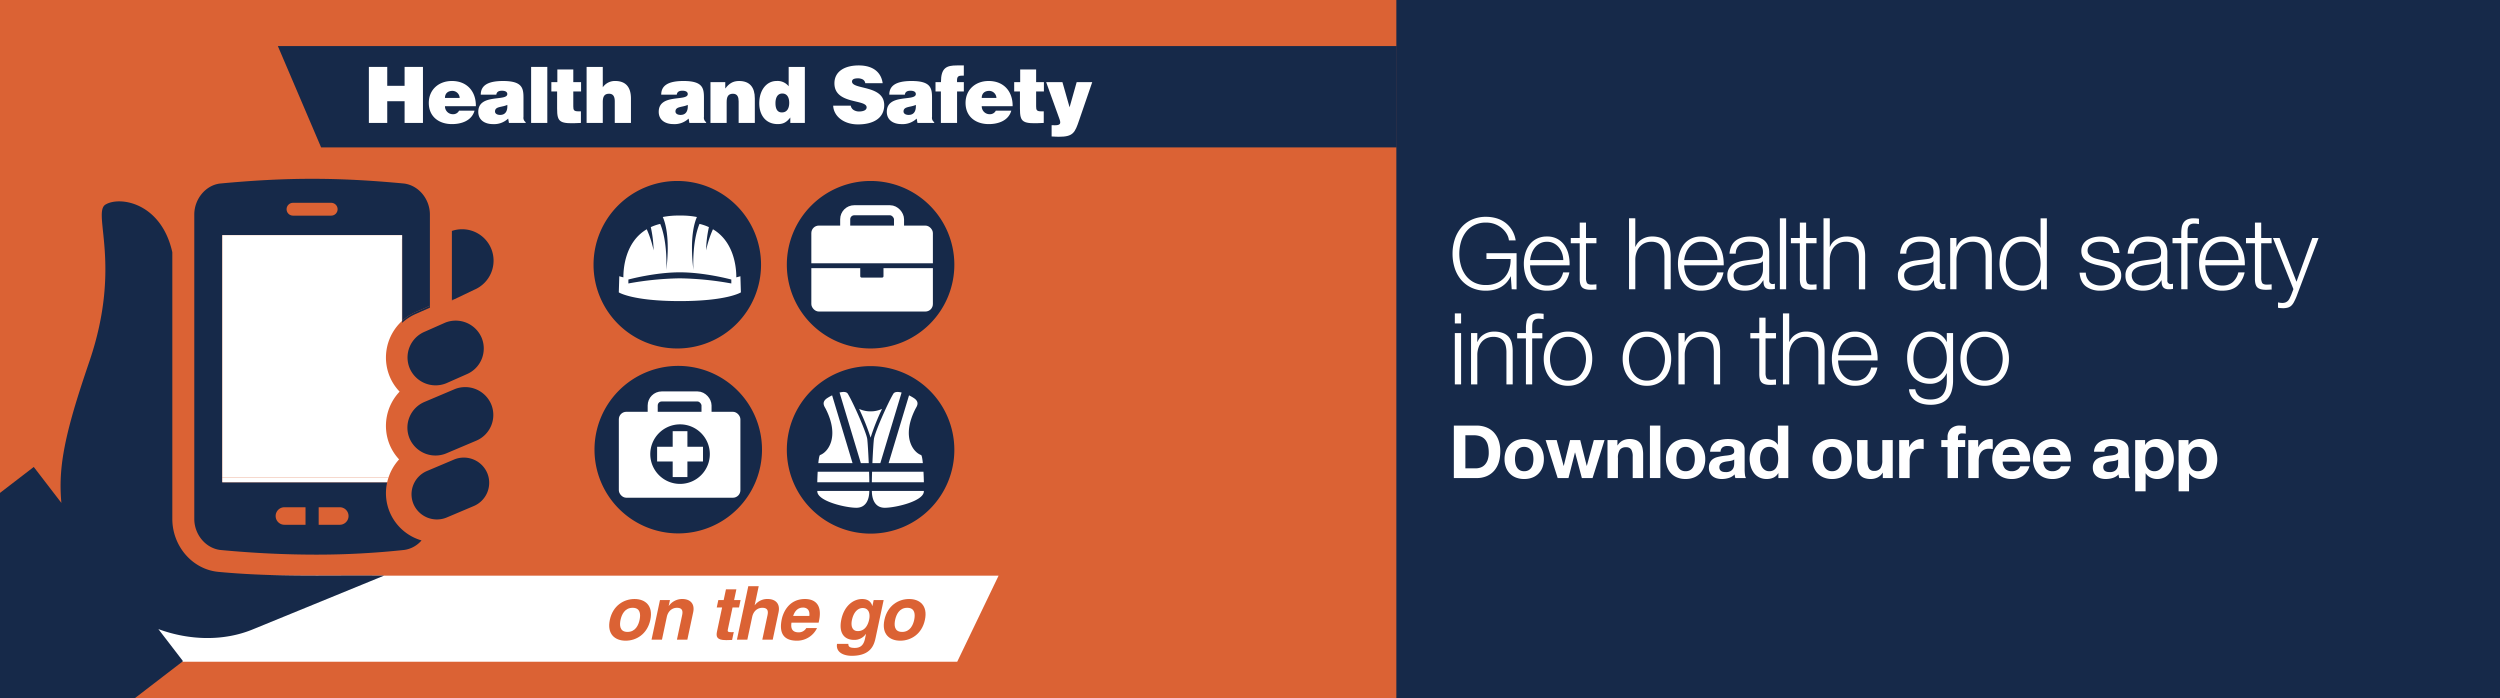 <svg xmlns="http://www.w3.org/2000/svg" width="1156.586" height="323" viewBox="0 0 1156.586 323">
  <rect x="0" y="0" width="1156.586" height="323" fill="#333333" stroke="none"/>
  <g id="Group_692" data-name="Group 692" transform="translate(-2431.581 1111.848)">
    <path id="Path_4380" data-name="Path 4380" d="M-1502.108,2407.585h514.9v-323h-514.9Z" transform="translate(4575.38 -3196.433)" fill="#162949"/>
    <path id="Path_4381" data-name="Path 4381" d="M-2092.482,2407.585H-1497.8v-323h-646V2319Z" transform="translate(4575.38 -3196.433)" fill="#db6234"/>
    <g id="Group_672" data-name="Group 672" transform="translate(4575.38 -3196.433)">
      <g id="Group_666" data-name="Group 666">
        <path id="Path_4382" data-name="Path 4382" d="M-1779.783,2207.057a38.746,38.746,0,0,0,38.747,38.745,38.746,38.746,0,0,0,38.747-38.745,38.748,38.748,0,0,0-38.747-38.749A38.748,38.748,0,0,0-1779.783,2207.057Z" fill="#162949"/>
        <g id="Group_665" data-name="Group 665">
          <rect id="Rectangle_304" data-name="Rectangle 304" width="56.236" height="39.759" rx="3.462" transform="translate(-1768.449 2188.95)" fill="#fff"/>
          <rect id="Rectangle_305" data-name="Rectangle 305" width="24.902" height="39.759" rx="4.181" transform="translate(-1752.782 2181.851)" fill="none" stroke="#fff" stroke-miterlimit="10" stroke-width="4.65"/>
          <line id="Line_22" data-name="Line 22" x2="56.669" transform="translate(-1768.779 2207.518)" fill="none" stroke="#162949" stroke-miterlimit="10" stroke-width="2.254"/>
          <rect id="Rectangle_306" data-name="Rectangle 306" width="10.754" height="6.128" rx="0.594" transform="translate(-1745.821 2206.871)" fill="#162949"/>
        </g>
      </g>
      <g id="Group_668" data-name="Group 668">
        <path id="Path_4383" data-name="Path 4383" d="M-1868.765,2292.609a38.746,38.746,0,0,0,38.747,38.746,38.746,38.746,0,0,0,38.748-38.746,38.749,38.749,0,0,0-38.748-38.749A38.748,38.748,0,0,0-1868.765,2292.609Z" fill="#162949"/>
        <rect id="Rectangle_307" data-name="Rectangle 307" width="56.236" height="39.759" rx="3.462" transform="translate(-1857.503 2275.095)" fill="#fff"/>
        <rect id="Rectangle_308" data-name="Rectangle 308" width="24.902" height="39.759" rx="4.181" transform="translate(-1841.836 2267.995)" fill="none" stroke="#fff" stroke-miterlimit="10" stroke-width="4.65"/>
        <path id="Path_4384" data-name="Path 4384" d="M-1842.958,2294.681a13.773,13.773,0,0,0,13.774,13.773,13.773,13.773,0,0,0,13.773-13.773,13.774,13.774,0,0,0-13.773-13.775A13.774,13.774,0,0,0-1842.958,2294.681Z" fill="#162949"/>
        <g id="Group_667" data-name="Group 667">
          <rect id="Rectangle_309" data-name="Rectangle 309" width="6.812" height="21.227" transform="translate(-1832.59 2284.066)" fill="#fff"/>
          <rect id="Rectangle_310" data-name="Rectangle 310" width="6.812" height="21.227" transform="translate(-1839.798 2298.086) rotate(-90)" fill="#fff"/>
        </g>
      </g>
      <g id="Group_670" data-name="Group 670">
        <path id="Path_4385" data-name="Path 4385" d="M-1779.783,2292.711a38.746,38.746,0,0,0,38.747,38.745,38.746,38.746,0,0,0,38.747-38.745,38.749,38.749,0,0,0-38.747-38.75A38.749,38.749,0,0,0-1779.783,2292.711Z" fill="#162949"/>
        <g id="Group_669" data-name="Group 669">
          <path id="Path_4386" data-name="Path 4386" d="M-1755.39,2266.183c1.739-.435,3.252-.4,3.833.587,2.754,4.654,8.628,18.02,8.982,20.968.18,1.492.475,6.091.694,11.1h-3.669Zm-10.306,41.522h24.081c-.016-1.526-.059-3.18-.115-4.869h-23.782C-1765.6,2304.489-1765.663,2306.192-1765.7,2307.705Zm0,3.993c.006.135.012.262.019.373.316,4.368,12.763,7.351,17.895,7.428s6.036-4.672,6.131-7.118c.01-.22.017-.446.022-.683Zm16.311-12.855-9.448-31.359a21.347,21.347,0,0,0-2.207,1.243c-2.994,1.956-1.281,3.96-.713,5.086,6.63,13.142.786,20.1-2.64,21.278-.338.118-.612,1.646-.823,3.752Zm16.691,0h15.832c-.213-2.106-.487-3.634-.824-3.752-3.426-1.173-9.269-8.136-2.638-21.278.567-1.126,2.278-3.13-.717-5.086a21.026,21.026,0,0,0-2.206-1.243Zm-7.767,8.862h24.082c-.031-1.513-.093-3.216-.186-4.869h-23.781C-1740.4,2304.525-1740.439,2306.179-1740.458,2307.705Zm3.935-8.862,9.841-32.66c-1.741-.435-3.254-.4-3.837.587-2.751,4.654-8.624,18.02-8.977,20.968-.182,1.492-.477,6.091-.7,11.1Zm-3.924,12.855c.005.237.012.463.022.683.1,2.446,1,7.2,6.13,7.118s17.579-3.06,17.9-7.428c.005-.111.011-.238.017-.373Zm-.585-24.648a100.518,100.518,0,0,1,5.31-13.3,12.514,12.514,0,0,1-5.313,1.148,12.528,12.528,0,0,1-5.316-1.148A101.719,101.719,0,0,1-1741.032,2287.05Z" fill="#fff"/>
        </g>
      </g>
      <g id="Group_671" data-name="Group 671">
        <path id="Path_4387" data-name="Path 4387" d="M-1869.209,2207.057a38.746,38.746,0,0,0,38.748,38.745,38.746,38.746,0,0,0,38.747-38.745,38.748,38.748,0,0,0-38.747-38.749A38.749,38.749,0,0,0-1869.209,2207.057Z" fill="#162949"/>
        <path id="Path_4388" data-name="Path 4388" d="M-1829.281,2223.88c-22.024,0-28.239-4.03-28.239-4.03l.23-7.472s.659.224,1.891.518c-.024-3.87.735-16.29,10.808-22.248a48.675,48.675,0,0,1,3.168,9.766,54.258,54.258,0,0,0-1.294-10.75,22.662,22.662,0,0,1,4.352-1.5c3.6,8.642,2.81,21.336,2.81,21.336,1.86-15.065-.595-22.3-1.621-24.516a36.833,36.833,0,0,1,7.9-.671,36.858,36.858,0,0,1,7.9.671c-1.027,2.215-3.481,9.451-1.621,24.516,0,0-.788-12.694,2.812-21.336a22.62,22.62,0,0,1,4.35,1.5,54.093,54.093,0,0,0-1.3,10.75,48.732,48.732,0,0,1,3.17-9.766c10.073,5.958,10.837,18.378,10.81,22.248,1.227-.294,1.889-.518,1.889-.518l.231,7.472S-1807.3,2223.88-1829.281,2223.88Zm-23.81-8.155a144.272,144.272,0,0,1,23.81-2.38,144.269,144.269,0,0,1,23.814,2.38v-1.815s-12.223-3.34-23.814-3.34-23.81,3.34-23.81,3.34Z" fill="#fff"/>
      </g>
    </g>
    <path id="Path_4389" data-name="Path 4389" d="M-2138.693,2390.729h437.732l19.147-39.835h-456.879Z" transform="translate(4575.38 -3196.433)" fill="#fff"/>
    <g id="Group_673" data-name="Group 673" transform="translate(4575.38 -3196.433)">
      <path id="Path_4390" data-name="Path 4390" d="M-1854.354,2380.992c-4.924,0-8.722-3.031-7.316-9.642s6.493-9.644,11.418-9.644,8.724,3.03,7.317,9.644S-1849.429,2380.992-1854.354,2380.992Zm3.238-15.222c-3.719,0-5.1,3.238-5.6,5.58s-.5,5.578,3.222,5.578,5.1-3.237,5.594-5.578S-1847.4,2365.77-1851.116,2365.77Z" fill="#db6234"/>
      <path id="Path_4391" data-name="Path 4391" d="M-1825.806,2380.51h-4.821l2.365-11.123c.286-1.344.7-3.617-2.364-3.617-2.136,0-4.1,1.447-4.69,4.236l-2.234,10.5h-4.821l3.9-18.321h4.615l-.571,2.686h.069a7.6,7.6,0,0,1,6.184-3.169c3.582,0,5.925,2.1,5.067,6.13Z" fill="#db6234"/>
      <path id="Path_4392" data-name="Path 4392" d="M-1804.176,2362.189h3l-.732,3.444h-3l-2.118,9.952c-.226,1.067-.28,1.481,1.683,1.481.311,0,.662-.035,1.014-.069l-.777,3.651c-.764.034-1.53.069-2.287.069h-.62c-4.167,0-4.588-1.584-4.083-3.961l2.366-11.123h-2.479l.732-3.444h2.48l1.054-4.959h4.822Z" fill="#db6234"/>
      <path id="Path_4393" data-name="Path 4393" d="M-1786.308,2380.51h-4.821l2.365-11.123c.286-1.344.7-3.617-2.364-3.617-2.136,0-4.1,1.447-4.69,4.236l-2.234,10.5h-4.821l5.259-24.727h4.821l-1.867,8.781h.068a7.2,7.2,0,0,1,5.912-2.858c3.582,0,5.925,2.1,5.068,6.13Z" fill="#db6234"/>
      <path id="Path_4394" data-name="Path 4394" d="M-1765.812,2375.138a10.239,10.239,0,0,1-9.3,5.854c-5.166,0-8.6-2.479-7-10.021.469-2.2,2.728-9.265,10.752-9.265,3.617,0,8.244,1.722,6.464,10.091l-.183.861h-12.571c-.155,1.377-.539,4.477,3.354,4.477a3.98,3.98,0,0,0,3.523-2Zm-3.559-5.615c.354-2.96-1.349-3.856-2.9-3.856-2.273,0-3.786,1.446-4.574,3.856Z" fill="#db6234"/>
      <path id="Path_4395" data-name="Path 4395" d="M-1734.992,2362.189l-3.692,17.357c-.674,3.168-2.035,8.437-11.058,8.437-3.788,0-7.44-1.618-6.819-5.51h5.236c.008.929.189,1.86,2.979,1.86,2.583,0,4.086-1.24,4.716-4.2l.469-2.2-.054-.069a6.362,6.362,0,0,1-5.477,2.755c-4.408,0-7.234-3.064-5.872-9.47,1.348-6.337,5.588-9.437,9.618-9.437,3.41,0,4.362,2,4.691,3.2h.069l.578-2.72Zm-11.94,14.361c3.272,0,4.692-2.79,5.226-5.3.63-2.962-.3-5.373-2.989-5.373-1.791,0-4.068,1.309-4.976,5.58C-1750.169,2373.795-1749.79,2376.55-1746.932,2376.55Z" fill="#db6234"/>
      <path id="Path_4396" data-name="Path 4396" d="M-1727.319,2380.992c-4.924,0-8.722-3.031-7.316-9.642s6.493-9.644,11.418-9.644,8.724,3.03,7.317,9.644S-1722.394,2380.992-1727.319,2380.992Zm3.238-15.222c-3.719,0-5.1,3.238-5.595,5.58s-.5,5.578,3.222,5.578,5.1-3.237,5.594-5.578S-1720.361,2365.77-1724.081,2365.77Z" fill="#db6234"/>
    </g>
    <path id="Path_4397" data-name="Path 4397" d="M-1497.607,2152.766h-497.637l-20.016-46.875h517.653Z" transform="translate(4575.38 -3196.433)" fill="#162949"/>
    <g id="Group_674" data-name="Group 674" transform="translate(4575.38 -3196.433)">
      <path id="Path_4398" data-name="Path 4398" d="M-1973.145,2141.456v-25.917h8.495v8.747h8.028v-8.747h8.495v25.917h-8.495v-10.043h-8.028v10.043Z" fill="#fff"/>
      <path id="Path_4399" data-name="Path 4399" d="M-1937.938,2133.717a3.635,3.635,0,0,0,3.708,3.707,2.988,2.988,0,0,0,2.808-1.655h7.163c-1.3,4.679-6.047,6.227-10.438,6.227-6.048,0-10.727-3.456-10.727-9.791,0-6.191,4.644-10.151,10.69-10.151,6.984,0,11.2,4.823,11.087,11.663Zm6.8-3.816a3.392,3.392,0,0,0-3.311-3.275c-2.233,0-3.493,1.259-3.493,3.275Z" fill="#fff"/>
      <path id="Path_4400" data-name="Path 4400" d="M-1908.347,2141.456l-.36-2.016A9.433,9.433,0,0,1-1915.8,2142c-3.563,0-6.731-1.765-6.731-5.688,0-8.567,13.426-4.679,13.426-8.206,0-1.369-1.656-1.548-2.447-1.548-1.044,0-2.448.216-2.628,1.835h-7.2c0-3.995,2.844-6.335,10.295-6.335,8.927,0,9.467,3.311,9.467,7.811v8.819a2.448,2.448,0,0,0,1.007,2.412v.36Zm-.756-8.351c-2.447,1.188-5.687.612-5.687,3.059,0,.936.9,1.584,2.376,1.584C-1909.786,2137.748-1908.923,2135.7-1909.1,2133.1Z" fill="#fff"/>
      <path id="Path_4401" data-name="Path 4401" d="M-1898.085,2141.456v-25.917h7.487v25.917Z" fill="#fff"/>
      <path id="Path_4402" data-name="Path 4402" d="M-1875.047,2141.456c-9.827.54-11.015-.144-11.015-6.66v-7.883h-2.664v-4.319h2.772v-5.867h7.379v5.867h3.6v4.319h-3.6v6.839c0,1.729.252,2.34,2.339,2.34h1.189Z" fill="#fff"/>
      <path id="Path_4403" data-name="Path 4403" d="M-1872.418,2115.539h7.487v9.431a6.779,6.779,0,0,1,5.724-2.916c4.967,0,7.306,2.916,7.306,8.1v11.3h-7.487v-9.971c0-1.872-.5-3.528-2.627-3.528-2.3,0-2.916,1.476-2.916,3.888v9.611h-7.487Z" fill="#fff"/>
      <path id="Path_4404" data-name="Path 4404" d="M-1824.864,2141.456l-.361-2.016a9.433,9.433,0,0,1-7.091,2.556c-3.563,0-6.731-1.765-6.731-5.688,0-8.567,13.427-4.679,13.427-8.206,0-1.369-1.657-1.548-2.448-1.548-1.043,0-2.448.216-2.627,1.835h-7.2c0-3.995,2.844-6.335,10.3-6.335,8.927,0,9.467,3.311,9.467,7.811v8.819a2.447,2.447,0,0,0,1.008,2.412v.36Zm-.756-8.351c-2.448,1.188-5.688.612-5.688,3.059,0,.936.9,1.584,2.376,1.584C-1826.3,2137.748-1825.441,2135.7-1825.62,2133.1Z" fill="#fff"/>
      <path id="Path_4405" data-name="Path 4405" d="M-1815.107,2122.594h6.84v2.952c1.692-2.268,3.528-3.492,6.371-3.492,4.967,0,7.307,2.916,7.307,8.1v11.3h-7.487v-9.971c0-1.872-.5-3.528-2.627-3.528-2.3,0-2.916,1.476-2.916,3.888v9.611h-7.488Z" fill="#fff"/>
      <path id="Path_4406" data-name="Path 4406" d="M-1778.173,2141.456v-2.52c-1.764,2.3-3.384,3.06-5.8,3.06-5.687,0-8.567-4.284-8.567-9.611,0-6.263,3.492-10.331,7.991-10.331a6.534,6.534,0,0,1,5.615,2.448v-8.963h7.487v25.917Zm-.5-9.251c0-2.088-.72-4.355-3.2-4.355s-3.168,2.375-3.168,4.463c0,1.98.5,4.283,2.952,4.283C-1779.505,2136.6-1778.677,2134.4-1778.677,2132.205Z" fill="#fff"/>
      <path id="Path_4407" data-name="Path 4407" d="M-1743.506,2123.062a2.277,2.277,0,0,0-1.224-1.764,4.694,4.694,0,0,0-2.2-.468c-1.872,0-2.7.54-2.7,1.476,0,3.887,14.9,1.476,14.9,10.907,0,6.011-5,8.927-12.13,8.927-6.84,0-11.3-4-11.483-8.675h8.136a2.954,2.954,0,0,0,1.4,2.052,4.668,4.668,0,0,0,2.412.647c2.123,0,3.527-.683,3.527-1.908,0-3.923-14.9-1.223-14.9-11.122,0-5.507,4.752-8.279,11.231-8.279,7.2,0,10.474,3.671,11.086,8.207Z" fill="#fff"/>
      <path id="Path_4408" data-name="Path 4408" d="M-1719.35,2141.456l-.36-2.016A9.433,9.433,0,0,1-1726.8,2142c-3.563,0-6.731-1.765-6.731-5.688,0-8.567,13.426-4.679,13.426-8.206,0-1.369-1.655-1.548-2.447-1.548-1.044,0-2.448.216-2.628,1.835h-7.2c0-3.995,2.844-6.335,10.3-6.335,8.927,0,9.467,3.311,9.467,7.811v8.819a2.448,2.448,0,0,0,1.007,2.412v.36Zm-.756-8.351c-2.447,1.188-5.687.612-5.687,3.059,0,.936.9,1.584,2.376,1.584C-1720.789,2137.748-1719.926,2135.7-1720.106,2133.1Z" fill="#fff"/>
      <path id="Path_4409" data-name="Path 4409" d="M-1697.894,2122.594v4.319h-3.132v14.543h-7.487v-14.543H-1711v-4.319h2.519c0-6.659,2.592-7.739,7.379-7.739h3.2v4.715c-2.448,0-3.312,0-3.132,3.024Z" fill="#fff"/>
      <path id="Path_4410" data-name="Path 4410" d="M-1689.614,2133.717a3.635,3.635,0,0,0,3.708,3.707,2.987,2.987,0,0,0,2.807-1.655h7.163c-1.3,4.679-6.047,6.227-10.438,6.227-6.048,0-10.727-3.456-10.727-9.791,0-6.191,4.643-10.151,10.691-10.151,6.983,0,11.194,4.823,11.087,11.663Zm6.8-3.816a3.392,3.392,0,0,0-3.311-3.275c-2.233,0-3.492,1.259-3.492,3.275Z" fill="#fff"/>
      <path id="Path_4411" data-name="Path 4411" d="M-1660.922,2141.456c-9.827.54-11.015-.144-11.015-6.66v-7.883h-2.664v-4.319h2.772v-5.867h7.379v5.867h3.6v4.319h-3.6v6.839c0,1.729.252,2.34,2.339,2.34h1.189Z" fill="#fff"/>
      <path id="Path_4412" data-name="Path 4412" d="M-1648.971,2134.221l3.276-11.627h7.2l-6.047,17.6c-1.981,5.831-2.773,7.667-9.432,7.667-1.367,0-2.735-.144-3.311-.144V2142.5c.54,0,1.044.035,1.548.035,2.339,0,2.879-.683,2.124-2.771l-6.192-17.17h7.524Z" fill="#fff"/>
    </g>
    <path id="Path_4413" data-name="Path 4413" d="M-1986.607,2319.255h-9.764v8.106h9.764a4.053,4.053,0,0,0,4.054-4.048A4.054,4.054,0,0,0-1986.607,2319.255Z" transform="translate(4575.38 -3196.433)" fill="none"/>
    <path id="Path_4414" data-name="Path 4414" d="M-2016.273,2323.313a4.051,4.051,0,0,0,4.057,4.048h9.76v-8.106h-9.76A4.052,4.052,0,0,0-2016.273,2323.313Z" transform="translate(4575.38 -3196.433)" fill="none"/>
    <path id="Path_4415" data-name="Path 4415" d="M-2008.246,2184.346h17.669a2.963,2.963,0,0,0,2.963-2.965,2.961,2.961,0,0,0-2.963-2.965h-17.669a2.962,2.962,0,0,0-2.964,2.965A2.963,2.963,0,0,0-2008.246,2184.346Z" transform="translate(4575.38 -3196.433)" fill="none"/>
    <rect id="Rectangle_311" data-name="Rectangle 311" height="110.306" transform="translate(2534.413 -1001.283)" fill="none"/>
    <path id="Path_4416" data-name="Path 4416" d="M-1924.432,2218.653a14.606,14.606,0,0,0,7.848-19.1,14.534,14.534,0,0,0-13.611-8.911,14.418,14.418,0,0,0-4.547.783v31.591c.436-.032.874-.056,1.316-.063Z" transform="translate(4575.38 -3196.433)" fill="#162949"/>
    <path id="Path_4417" data-name="Path 4417" d="M-1963.489,2321.524a22.826,22.826,0,0,1-1.194-13.819h-76.284v-2.249h0V2195.15h0v-1.789h83.2v39.66a22.792,22.792,0,0,1,6.485-4.157l6.371-2.818v-42.165c0-7.2-5.19-13.51-11.953-14.388-15.35-1.453-28.913-2.186-42.511-2.186s-27.226.733-42.729,2.2c-6.623.86-11.811,7.173-11.811,14.37v140.747c0,7.2,5.185,13.515,11.953,14.388,15.357,1.464,30.014,2.168,44.82,2.168a379.588,379.588,0,0,0,40.422-2.183,12.891,12.891,0,0,0,7.939-4.392A22.817,22.817,0,0,1-1963.489,2321.524Zm-44.757-143.108h17.669a2.961,2.961,0,0,1,2.963,2.965,2.963,2.963,0,0,1-2.963,2.965h-17.669a2.963,2.963,0,0,1-2.964-2.965A2.962,2.962,0,0,1-2008.246,2178.416Zm5.79,148.945h-9.76a4.051,4.051,0,0,1-4.057-4.048,4.052,4.052,0,0,1,4.057-4.058h9.76Zm15.849,0h-9.764v-8.106h9.764a4.054,4.054,0,0,1,4.054,4.058A4.053,4.053,0,0,1-1986.607,2327.361Z" transform="translate(4575.38 -3196.433)" fill="#162949"/>
    <path id="Path_4418" data-name="Path 4418" d="M-1959.161,2297.12a22.706,22.706,0,0,1-4.328-6.69,22.988,22.988,0,0,1,4.565-24.66,22.675,22.675,0,0,1-4.565-6.954,22.987,22.987,0,0,1,5.632-25.7V2195.15h-83.11v110.306h76.92A22.989,22.989,0,0,1-1959.161,2297.12Z" transform="translate(4575.38 -3196.433)" fill="#fff"/>
    <path id="Path_4419" data-name="Path 4419" d="M-1957.857,2233.112c.031-.029.06-.062.092-.091v-39.66h-83.2v1.789h83.11Z" transform="translate(4575.38 -3196.433)" fill="#fff"/>
    <path id="Path_4420" data-name="Path 4420" d="M-2040.967,2305.456v2.249h76.284a23.25,23.25,0,0,1,.636-2.249Z" transform="translate(4575.38 -3196.433)" fill="#fff"/>
    <path id="Path_4421" data-name="Path 4421" d="M-1933.426,2222.948c-.442.007-.88.031-1.316.063v.566Z" transform="translate(4575.38 -3196.433)" fill="#162949"/>
    <path id="Path_4422" data-name="Path 4422" d="M-1957.765,2233.021v.936a22.683,22.683,0,0,1,6.611-4.26l6.245-2.765v-.886l-6.371,2.818A22.792,22.792,0,0,0-1957.765,2233.021Z" transform="translate(4575.38 -3196.433)" fill="#162949"/>
    <path id="Path_4423" data-name="Path 4423" d="M-1933.665,2297.153l-12.572,5.317a11.683,11.683,0,0,0-6.271,15.287,11.792,11.792,0,0,0,15.28,6.278l12.567-5.316a11.686,11.686,0,0,0,6.278-15.287A11.788,11.788,0,0,0-1933.665,2297.153Z" transform="translate(4575.38 -3196.433)" fill="#162949"/>
    <path id="Path_4424" data-name="Path 4424" d="M-1937.358,2261.9l9.423-4.166a12.936,12.936,0,0,0,6.948-16.912,13.046,13.046,0,0,0-16.907-6.942l-9.423,4.17a12.922,12.922,0,0,0-6.949,16.9A13.051,13.051,0,0,0-1937.358,2261.9Z" transform="translate(4575.38 -3196.433)" fill="#162949"/>
    <path id="Path_4425" data-name="Path 4425" d="M-1916.573,2271.579a13.05,13.05,0,0,0-16.9-6.949l-13.9,5.884a12.92,12.92,0,0,0-6.945,16.909,13.043,13.043,0,0,0,16.9,6.941l13.9-5.883A12.915,12.915,0,0,0-1916.573,2271.579Z" transform="translate(4575.38 -3196.433)" fill="#162949"/>
    <path id="Path_4426" data-name="Path 4426" d="M-1996.963,2350.894c-15.15,0-30.3-.266-45.961-1.758-12.106-1.234-21.155-12.09-21.155-24.508V2201.286c-5.066-22.8-24.121-26.1-30.881-22.081-6.335,3.769,7.687,27.771-7.376,72.27-6.228,18.343-12.015,36.249-13.186,51.462a82.124,82.124,0,0,0,.127,14.314l-12.782-16.635-15.622,12.005v94.964h62.379l22.282-17.122-11.4-14.839c14.7,5.408,30.676,5.65,44.16-.06l60.247-24.67C-1977.253,2350.815-1984.339,2350.863-1996.963,2350.894Z" transform="translate(4575.38 -3196.433)" fill="#162949"/>
    <g id="Group_677" data-name="Group 677" transform="translate(4575.38 -3196.433)">
      <g id="Group_675" data-name="Group 675">
        <path id="Path_4427" data-name="Path 4427" d="M-1444.431,2218.423l-.414-5.981h-.092a11.242,11.242,0,0,1-2.047,3.014,11.141,11.141,0,0,1-2.691,2.069,11.749,11.749,0,0,1-3.151,1.173,16.194,16.194,0,0,1-3.473.368,15.5,15.5,0,0,1-6.785-1.4,14.075,14.075,0,0,1-4.853-3.749,15.929,15.929,0,0,1-2.9-5.429,21.542,21.542,0,0,1-.966-6.485,21.554,21.554,0,0,1,.966-6.486,16.194,16.194,0,0,1,2.9-5.451,13.953,13.953,0,0,1,4.853-3.772,15.491,15.491,0,0,1,6.785-1.4,16.889,16.889,0,0,1,4.876.689,12.618,12.618,0,0,1,4.094,2.07,12.475,12.475,0,0,1,3.036,3.405,13.178,13.178,0,0,1,1.7,4.738h-3.128a7.389,7.389,0,0,0-.943-2.875,10,10,0,0,0-2.162-2.645,11.171,11.171,0,0,0-3.243-1.956,11.272,11.272,0,0,0-4.232-.758,11.842,11.842,0,0,0-5.612,1.242,11.121,11.121,0,0,0-3.841,3.289,14.143,14.143,0,0,0-2.208,4.623,19.71,19.71,0,0,0-.713,5.29,19.8,19.8,0,0,0,.713,5.267,14.117,14.117,0,0,0,2.208,4.646,11.105,11.105,0,0,0,3.841,3.288,11.842,11.842,0,0,0,5.612,1.242,12.449,12.449,0,0,0,4.853-.9,10.145,10.145,0,0,0,3.611-2.507,10.516,10.516,0,0,0,2.208-3.818,14.417,14.417,0,0,0,.69-4.83h-11.178v-2.668h13.938v16.7Z" fill="#fff"/>
        <path id="Path_4428" data-name="Path 4428" d="M-1435.484,2210.58a8.917,8.917,0,0,0,1.4,3.013,8.022,8.022,0,0,0,2.438,2.208,6.813,6.813,0,0,0,3.542.874,7.045,7.045,0,0,0,4.968-1.656,8.715,8.715,0,0,0,2.484-4.416h2.9a11.573,11.573,0,0,1-3.381,6.255q-2.461,2.21-6.969,2.208a11.051,11.051,0,0,1-4.853-.989,8.9,8.9,0,0,1-3.335-2.714,11.781,11.781,0,0,1-1.909-4,18.184,18.184,0,0,1-.621-4.806,17.227,17.227,0,0,1,.621-4.6,12.336,12.336,0,0,1,1.909-4.025,9.592,9.592,0,0,1,3.335-2.853,10.262,10.262,0,0,1,4.853-1.08,9.731,9.731,0,0,1,4.876,1.15,9.72,9.72,0,0,1,3.289,3.012,12.491,12.491,0,0,1,1.817,4.279,18.784,18.784,0,0,1,.46,4.9h-18.262A12.829,12.829,0,0,0-1435.484,2210.58Zm14.352-8.855a8.7,8.7,0,0,0-1.495-2.692,7.417,7.417,0,0,0-2.346-1.885,6.721,6.721,0,0,0-3.128-.713,6.824,6.824,0,0,0-3.174.713,7.416,7.416,0,0,0-2.346,1.885,9.4,9.4,0,0,0-1.541,2.715,13.231,13.231,0,0,0-.759,3.15h15.364A10.5,10.5,0,0,0-1421.132,2201.725Z" fill="#fff"/>
        <path id="Path_4429" data-name="Path 4429" d="M-1405.239,2194.687v2.438h-4.83v16.008a5.186,5.186,0,0,0,.391,2.23q.39.805,1.955.9a22.48,22.48,0,0,0,2.484-.138v2.438q-.645,0-1.289.045t-1.288.046q-2.9,0-4.047-1.127t-1.1-4.163v-16.237h-4.141v-2.438h4.141v-7.13h2.9v7.13Z" fill="#fff"/>
        <path id="Path_4430" data-name="Path 4430" d="M-1387.254,2185.578v13.2h.092a6.952,6.952,0,0,1,2.944-3.472,8.648,8.648,0,0,1,4.646-1.311,11.7,11.7,0,0,1,4.163.644,6.587,6.587,0,0,1,2.691,1.817,6.77,6.77,0,0,1,1.426,2.875,16.181,16.181,0,0,1,.414,3.817v15.273h-2.9V2203.61a13.738,13.738,0,0,0-.276-2.829,5.978,5.978,0,0,0-.966-2.276,4.692,4.692,0,0,0-1.863-1.519,6.846,6.846,0,0,0-2.921-.551,7.384,7.384,0,0,0-3.1.621,6.71,6.71,0,0,0-2.3,1.7,7.846,7.846,0,0,0-1.472,2.576,10.456,10.456,0,0,0-.575,3.242v13.847h-2.9v-32.845Z" fill="#fff"/>
        <path id="Path_4431" data-name="Path 4431" d="M-1364.185,2210.58a8.915,8.915,0,0,0,1.4,3.013,8.022,8.022,0,0,0,2.438,2.208,6.813,6.813,0,0,0,3.542.874,7.046,7.046,0,0,0,4.968-1.656,8.716,8.716,0,0,0,2.484-4.416h2.9a11.573,11.573,0,0,1-3.381,6.255q-2.461,2.21-6.969,2.208a11.051,11.051,0,0,1-4.853-.989,8.9,8.9,0,0,1-3.335-2.714,11.783,11.783,0,0,1-1.909-4,18.189,18.189,0,0,1-.621-4.806,17.232,17.232,0,0,1,.621-4.6,12.339,12.339,0,0,1,1.909-4.025,9.593,9.593,0,0,1,3.335-2.853,10.263,10.263,0,0,1,4.853-1.08,9.731,9.731,0,0,1,4.876,1.15,9.72,9.72,0,0,1,3.289,3.012,12.491,12.491,0,0,1,1.817,4.279,18.79,18.79,0,0,1,.46,4.9h-18.262A12.829,12.829,0,0,0-1364.185,2210.58Zm14.352-8.855a8.7,8.7,0,0,0-1.495-2.692,7.417,7.417,0,0,0-2.346-1.885,6.722,6.722,0,0,0-3.128-.713,6.823,6.823,0,0,0-3.174.713,7.417,7.417,0,0,0-2.346,1.885,9.4,9.4,0,0,0-1.541,2.715,13.23,13.23,0,0,0-.759,3.15h15.364A10.487,10.487,0,0,0-1349.833,2201.725Z" fill="#fff"/>
        <path id="Path_4432" data-name="Path 4432" d="M-1342.773,2198.366a6.8,6.8,0,0,1,2-2.483,8.456,8.456,0,0,1,2.968-1.426,14.411,14.411,0,0,1,3.772-.46,16.66,16.66,0,0,1,3.128.3,7.561,7.561,0,0,1,2.806,1.127,6.149,6.149,0,0,1,2.024,2.323,8.382,8.382,0,0,1,.781,3.887v12.6a1.525,1.525,0,0,0,1.7,1.748,2.23,2.23,0,0,0,.919-.183v2.437q-.506.094-.9.139a8.861,8.861,0,0,1-.988.046,4.386,4.386,0,0,1-1.771-.3,2.365,2.365,0,0,1-1.035-.851,3.164,3.164,0,0,1-.483-1.311,11.068,11.068,0,0,1-.116-1.68h-.091a19.527,19.527,0,0,1-1.587,2.048,7.863,7.863,0,0,1-1.795,1.494,8.22,8.22,0,0,1-2.254.92,12.309,12.309,0,0,1-3.012.322,11.9,11.9,0,0,1-3.105-.39,6.987,6.987,0,0,1-2.531-1.242,5.953,5.953,0,0,1-1.7-2.162,7.208,7.208,0,0,1-.62-3.1,6.136,6.136,0,0,1,1.1-3.888,6.948,6.948,0,0,1,2.921-2.138,16.655,16.655,0,0,1,4.093-1.035q2.277-.3,4.623-.576.921-.09,1.611-.229a2.8,2.8,0,0,0,1.15-.484,2.23,2.23,0,0,0,.712-.942,4.076,4.076,0,0,0,.253-1.564,5.3,5.3,0,0,0-.482-2.415,3.854,3.854,0,0,0-1.334-1.5,5.372,5.372,0,0,0-1.979-.758,13.348,13.348,0,0,0-2.415-.207,7.312,7.312,0,0,0-4.507,1.311,5.133,5.133,0,0,0-1.841,4.209h-2.9A9.682,9.682,0,0,1-1342.773,2198.366Zm14.491,7.084a1.662,1.662,0,0,1-1.058.737,10.848,10.848,0,0,1-1.38.322q-1.841.323-3.8.575a20.9,20.9,0,0,0-3.566.759,6.975,6.975,0,0,0-2.645,1.449,3.453,3.453,0,0,0-1.034,2.69,4.215,4.215,0,0,0,.437,1.956,4.719,4.719,0,0,0,1.172,1.471,5.119,5.119,0,0,0,1.7.944,6.232,6.232,0,0,0,1.978.322,9.942,9.942,0,0,0,3.173-.506,7.791,7.791,0,0,0,2.645-1.473,7.129,7.129,0,0,0,1.794-2.345,7.092,7.092,0,0,0,.667-3.128v-3.773Z" fill="#fff"/>
        <path id="Path_4433" data-name="Path 4433" d="M-1317.472,2185.578v32.845h-2.9v-32.845Z" fill="#fff"/>
        <path id="Path_4434" data-name="Path 4434" d="M-1303.4,2194.687v2.438h-4.83v16.008a5.2,5.2,0,0,0,.391,2.23q.392.805,1.955.9a22.454,22.454,0,0,0,2.484-.138v2.438q-.644,0-1.288.045t-1.288.046q-2.9,0-4.048-1.127t-1.1-4.163v-16.237h-4.14v-2.438h4.14v-7.13h2.9v7.13Z" fill="#fff"/>
        <path id="Path_4435" data-name="Path 4435" d="M-1297.279,2185.578v13.2h.092a6.952,6.952,0,0,1,2.944-3.472A8.648,8.648,0,0,1-1289.6,2194a11.7,11.7,0,0,1,4.163.644,6.586,6.586,0,0,1,2.691,1.817,6.77,6.77,0,0,1,1.426,2.875,16.181,16.181,0,0,1,.414,3.817v15.273h-2.9V2203.61a13.729,13.729,0,0,0-.276-2.829,5.978,5.978,0,0,0-.966-2.276,4.692,4.692,0,0,0-1.863-1.519,6.846,6.846,0,0,0-2.921-.551,7.384,7.384,0,0,0-3.1.621,6.71,6.71,0,0,0-2.3,1.7,7.848,7.848,0,0,0-1.472,2.576,10.456,10.456,0,0,0-.575,3.242v13.847h-2.9v-32.845Z" fill="#fff"/>
        <path id="Path_4436" data-name="Path 4436" d="M-1263.884,2198.366a6.784,6.784,0,0,1,2-2.483,8.451,8.451,0,0,1,2.967-1.426,14.422,14.422,0,0,1,3.772-.46,16.661,16.661,0,0,1,3.128.3,7.561,7.561,0,0,1,2.806,1.127,6.141,6.141,0,0,1,2.024,2.323,8.382,8.382,0,0,1,.782,3.887v12.6a1.524,1.524,0,0,0,1.7,1.748,2.235,2.235,0,0,0,.92-.183v2.437q-.507.094-.9.139a8.894,8.894,0,0,1-.989.046,4.389,4.389,0,0,1-1.771-.3,2.369,2.369,0,0,1-1.035-.851,3.18,3.18,0,0,1-.483-1.311,11.2,11.2,0,0,1-.115-1.68h-.092a19.543,19.543,0,0,1-1.587,2.048,7.856,7.856,0,0,1-1.794,1.494,8.244,8.244,0,0,1-2.254.92,12.323,12.323,0,0,1-3.013.322,11.906,11.906,0,0,1-3.1-.39,6.981,6.981,0,0,1-2.53-1.242,5.944,5.944,0,0,1-1.7-2.162,7.2,7.2,0,0,1-.621-3.1,6.143,6.143,0,0,1,1.1-3.888,6.953,6.953,0,0,1,2.921-2.138,16.661,16.661,0,0,1,4.094-1.035q2.277-.3,4.623-.576.919-.09,1.61-.229a2.794,2.794,0,0,0,1.15-.484,2.24,2.24,0,0,0,.713-.942,4.073,4.073,0,0,0,.253-1.564,5.283,5.283,0,0,0-.483-2.415,3.838,3.838,0,0,0-1.334-1.5,5.367,5.367,0,0,0-1.978-.758,13.353,13.353,0,0,0-2.415-.207,7.313,7.313,0,0,0-4.508,1.311,5.132,5.132,0,0,0-1.84,4.209h-2.9A9.644,9.644,0,0,1-1263.884,2198.366Zm14.49,7.084a1.662,1.662,0,0,1-1.058.737,10.839,10.839,0,0,1-1.38.322q-1.84.323-3.795.575a20.857,20.857,0,0,0-3.565.759,6.962,6.962,0,0,0-2.645,1.449,3.454,3.454,0,0,0-1.035,2.69,4.215,4.215,0,0,0,.437,1.956,4.707,4.707,0,0,0,1.173,1.471,5.106,5.106,0,0,0,1.7.944,6.237,6.237,0,0,0,1.978.322,9.949,9.949,0,0,0,3.174-.506,7.81,7.81,0,0,0,2.645-1.473,7.142,7.142,0,0,0,1.794-2.345,7.107,7.107,0,0,0,.667-3.128v-3.773Z" fill="#fff"/>
        <path id="Path_4437" data-name="Path 4437" d="M-1238.676,2194.687v4.093h.092a6.956,6.956,0,0,1,2.944-3.472,8.648,8.648,0,0,1,4.646-1.311,11.7,11.7,0,0,1,4.163.644,6.587,6.587,0,0,1,2.691,1.817,6.758,6.758,0,0,1,1.426,2.875,16.181,16.181,0,0,1,.414,3.817v15.273h-2.9V2203.61a13.738,13.738,0,0,0-.276-2.829,5.978,5.978,0,0,0-.966-2.276,4.692,4.692,0,0,0-1.863-1.519,6.846,6.846,0,0,0-2.921-.551,7.387,7.387,0,0,0-3.1.621,6.71,6.71,0,0,0-2.3,1.7,7.866,7.866,0,0,0-1.472,2.576,10.456,10.456,0,0,0-.575,3.242v13.847h-2.9v-23.736Z" fill="#fff"/>
        <path id="Path_4438" data-name="Path 4438" d="M-1199.53,2218.423v-4.508h-.093a6.788,6.788,0,0,1-1.357,2.115,8.743,8.743,0,0,1-2.047,1.634,10.606,10.606,0,0,1-2.46,1.034,9.6,9.6,0,0,1-2.6.368,10.525,10.525,0,0,1-4.714-.989,9.416,9.416,0,0,1-3.335-2.714,11.594,11.594,0,0,1-1.978-4,17.553,17.553,0,0,1-.644-4.806,17.558,17.558,0,0,1,.644-4.807,11.609,11.609,0,0,1,1.978-4,9.674,9.674,0,0,1,3.335-2.737,10.317,10.317,0,0,1,4.714-1.012,10.574,10.574,0,0,1,2.6.321,8.722,8.722,0,0,1,2.369.99,8.347,8.347,0,0,1,1.954,1.632,6.855,6.855,0,0,1,1.311,2.254h.093v-13.616h2.9v32.845Zm-15.893-8.211a10.083,10.083,0,0,0,1.379,3.243,7.591,7.591,0,0,0,2.415,2.322,6.674,6.674,0,0,0,3.542.9,7.786,7.786,0,0,0,3.888-.9,7.67,7.67,0,0,0,2.575-2.322,9.558,9.558,0,0,0,1.427-3.243,15.605,15.605,0,0,0,.437-3.657,15.6,15.6,0,0,0-.437-3.657,9.587,9.587,0,0,0-1.427-3.244,7.678,7.678,0,0,0-2.575-2.322,7.784,7.784,0,0,0-3.888-.9,6.671,6.671,0,0,0-3.542.9,7.6,7.6,0,0,0-2.415,2.322,10.114,10.114,0,0,0-1.379,3.244,15.549,15.549,0,0,0-.438,3.657A15.555,15.555,0,0,0-1215.423,2210.212Z" fill="#fff"/>
        <path id="Path_4439" data-name="Path 4439" d="M-1166.733,2199.31a4.7,4.7,0,0,0-1.357-1.633,5.68,5.68,0,0,0-1.955-.944,8.955,8.955,0,0,0-2.346-.3,9.507,9.507,0,0,0-1.955.207,6,6,0,0,0-1.817.69,3.889,3.889,0,0,0-1.334,1.265,3.479,3.479,0,0,0-.506,1.931,2.7,2.7,0,0,0,.483,1.633,4.3,4.3,0,0,0,1.219,1.128,7.717,7.717,0,0,0,1.61.759q.873.3,1.61.482l3.864.874a11.147,11.147,0,0,1,2.461.667,7.967,7.967,0,0,1,2.162,1.266,6.184,6.184,0,0,1,1.541,1.932,5.812,5.812,0,0,1,.6,2.713,5.953,5.953,0,0,1-.874,3.29,7.143,7.143,0,0,1-2.231,2.208,9.458,9.458,0,0,1-3.059,1.218,15.874,15.874,0,0,1-3.358.368,10.906,10.906,0,0,1-6.785-1.977q-2.6-1.977-2.967-6.349h2.9a5.718,5.718,0,0,0,2.139,4.44,7.752,7.752,0,0,0,4.853,1.5,10.806,10.806,0,0,0,2.185-.231,7.012,7.012,0,0,0,2.093-.781,5.02,5.02,0,0,0,1.587-1.4,3.459,3.459,0,0,0,.621-2.093,3.336,3.336,0,0,0-.437-1.771,3.823,3.823,0,0,0-1.173-1.2,7.435,7.435,0,0,0-1.679-.8q-.944-.321-1.909-.552l-3.726-.828a21.108,21.108,0,0,1-2.622-.851,8.378,8.378,0,0,1-2.093-1.2,5.036,5.036,0,0,1-1.4-1.748,5.776,5.776,0,0,1-.506-2.553,5.693,5.693,0,0,1,.805-3.082,6.276,6.276,0,0,1,2.093-2.07,9.733,9.733,0,0,1,2.875-1.151,13.921,13.921,0,0,1,3.151-.367,11.6,11.6,0,0,1,3.335.46,7.657,7.657,0,0,1,2.714,1.426,7,7,0,0,1,1.863,2.391,8.615,8.615,0,0,1,.782,3.359h-2.9A5.468,5.468,0,0,0-1166.733,2199.31Z" fill="#fff"/>
        <path id="Path_4440" data-name="Path 4440" d="M-1158.591,2198.366a6.784,6.784,0,0,1,2-2.483,8.451,8.451,0,0,1,2.967-1.426,14.417,14.417,0,0,1,3.772-.46,16.66,16.66,0,0,1,3.128.3,7.561,7.561,0,0,1,2.806,1.127,6.15,6.15,0,0,1,2.024,2.323,8.382,8.382,0,0,1,.782,3.887v12.6a1.524,1.524,0,0,0,1.7,1.748,2.235,2.235,0,0,0,.92-.183v2.437q-.507.094-.9.139a8.894,8.894,0,0,1-.989.046,4.389,4.389,0,0,1-1.771-.3,2.37,2.37,0,0,1-1.035-.851,3.178,3.178,0,0,1-.483-1.311,11.2,11.2,0,0,1-.115-1.68h-.092a19.527,19.527,0,0,1-1.587,2.048,7.84,7.84,0,0,1-1.8,1.494,8.218,8.218,0,0,1-2.254.92,12.309,12.309,0,0,1-3.012.322,11.907,11.907,0,0,1-3.1-.39,6.983,6.983,0,0,1-2.53-1.242,5.947,5.947,0,0,1-1.7-2.162,7.209,7.209,0,0,1-.62-3.1,6.137,6.137,0,0,1,1.1-3.888,6.955,6.955,0,0,1,2.921-2.138,16.666,16.666,0,0,1,4.093-1.035q2.279-.3,4.623-.576c.614-.06,1.15-.137,1.611-.229a2.794,2.794,0,0,0,1.15-.484,2.24,2.24,0,0,0,.713-.942,4.076,4.076,0,0,0,.253-1.564,5.3,5.3,0,0,0-.483-2.415,3.846,3.846,0,0,0-1.334-1.5,5.367,5.367,0,0,0-1.978-.758,13.364,13.364,0,0,0-2.415-.207,7.313,7.313,0,0,0-4.508,1.311,5.133,5.133,0,0,0-1.841,4.209h-2.9A9.639,9.639,0,0,1-1158.591,2198.366Zm14.49,7.084a1.662,1.662,0,0,1-1.058.737,10.842,10.842,0,0,1-1.38.322q-1.841.323-3.8.575a20.892,20.892,0,0,0-3.566.759,6.977,6.977,0,0,0-2.645,1.449,3.454,3.454,0,0,0-1.034,2.69,4.215,4.215,0,0,0,.437,1.956,4.708,4.708,0,0,0,1.173,1.471,5.105,5.105,0,0,0,1.7.944,6.231,6.231,0,0,0,1.978.322,9.953,9.953,0,0,0,3.174-.506,7.81,7.81,0,0,0,2.645-1.473,7.142,7.142,0,0,0,1.794-2.345,7.107,7.107,0,0,0,.667-3.128v-3.773Z" fill="#fff"/>
        <path id="Path_4441" data-name="Path 4441" d="M-1131.774,2197.125v21.3h-2.9v-21.3h-4.048v-2.438h4.048v-2.163a16.014,16.014,0,0,1,.23-2.8,5.458,5.458,0,0,1,.874-2.208,4.217,4.217,0,0,1,1.771-1.426,7.038,7.038,0,0,1,2.875-.507c.429,0,.828.017,1.2.047s.782.076,1.242.138v2.484c-.4-.061-.767-.115-1.1-.161a7.5,7.5,0,0,0-1.012-.069,3.754,3.754,0,0,0-1.84.368,2.251,2.251,0,0,0-.943.989,3.8,3.8,0,0,0-.345,1.448q-.045.829-.046,1.794v2.071h4.692v2.438Z" fill="#fff"/>
        <path id="Path_4442" data-name="Path 4442" d="M-1123.1,2210.58a8.915,8.915,0,0,0,1.4,3.013,8.02,8.02,0,0,0,2.438,2.208,6.813,6.813,0,0,0,3.542.874,7.046,7.046,0,0,0,4.968-1.656,8.717,8.717,0,0,0,2.484-4.416h2.9a11.573,11.573,0,0,1-3.381,6.255q-2.461,2.21-6.969,2.208a11.051,11.051,0,0,1-4.853-.989,8.9,8.9,0,0,1-3.335-2.714,11.783,11.783,0,0,1-1.909-4,18.189,18.189,0,0,1-.621-4.806,17.232,17.232,0,0,1,.621-4.6,12.339,12.339,0,0,1,1.909-4.025,9.592,9.592,0,0,1,3.335-2.853,10.263,10.263,0,0,1,4.853-1.08,9.731,9.731,0,0,1,4.876,1.15,9.72,9.72,0,0,1,3.289,3.012,12.488,12.488,0,0,1,1.817,4.279,18.79,18.79,0,0,1,.46,4.9h-18.262A12.829,12.829,0,0,0-1123.1,2210.58Zm14.352-8.855a8.7,8.7,0,0,0-1.495-2.692,7.417,7.417,0,0,0-2.346-1.885,6.721,6.721,0,0,0-3.128-.713,6.824,6.824,0,0,0-3.174.713,7.417,7.417,0,0,0-2.346,1.885,9.4,9.4,0,0,0-1.541,2.715,13.231,13.231,0,0,0-.759,3.15h15.364A10.5,10.5,0,0,0-1108.751,2201.725Z" fill="#fff"/>
        <path id="Path_4443" data-name="Path 4443" d="M-1092.859,2194.687v2.438h-4.83v16.008a5.2,5.2,0,0,0,.391,2.23q.391.805,1.956.9a22.449,22.449,0,0,0,2.483-.138v2.438q-.643,0-1.288.045t-1.288.046q-2.9,0-4.048-1.127t-1.1-4.163v-16.237h-4.14v-2.438h4.14v-7.13h2.9v7.13Z" fill="#fff"/>
        <path id="Path_4444" data-name="Path 4444" d="M-1089.179,2194.687l7.82,20.24,7.314-20.24h2.9l-10.3,27.324a26.56,26.56,0,0,1-1.2,2.507,5.746,5.746,0,0,1-1.219,1.564,4.049,4.049,0,0,1-1.564.827,8.548,8.548,0,0,1-2.277.254c-.583-.031-1.035-.055-1.357-.069a2.859,2.859,0,0,1-.851-.161v-2.439c.337.062.667.115.989.161a6.993,6.993,0,0,0,.989.07,3.91,3.91,0,0,0,1.587-.277,3.338,3.338,0,0,0,1.081-.759,4.4,4.4,0,0,0,.783-1.172q.32-.69.689-1.518l1.012-2.668-9.476-23.644Z" fill="#fff"/>
        <path id="Path_4445" data-name="Path 4445" d="M-1467.845,2229.578v4.647h-2.9v-4.647Zm0,9.109v23.736h-2.9v-23.736Z" fill="#fff"/>
        <path id="Path_4446" data-name="Path 4446" d="M-1460.347,2238.687v4.093h.092a6.952,6.952,0,0,1,2.944-3.472,8.648,8.648,0,0,1,4.646-1.311,11.7,11.7,0,0,1,4.163.644,6.587,6.587,0,0,1,2.691,1.817,6.77,6.77,0,0,1,1.426,2.875,16.181,16.181,0,0,1,.414,3.817v15.273h-2.9V2247.61a13.738,13.738,0,0,0-.276-2.829,5.978,5.978,0,0,0-.966-2.276,4.692,4.692,0,0,0-1.863-1.519,6.846,6.846,0,0,0-2.921-.551,7.384,7.384,0,0,0-3.1.621,6.71,6.71,0,0,0-2.3,1.7,7.848,7.848,0,0,0-1.472,2.576,10.456,10.456,0,0,0-.575,3.242v13.847h-2.9v-23.736Z" fill="#fff"/>
        <path id="Path_4447" data-name="Path 4447" d="M-1434.956,2241.125v21.3h-2.9v-21.3h-4.048v-2.438h4.048v-2.163a15.921,15.921,0,0,1,.23-2.8,5.458,5.458,0,0,1,.874-2.208,4.211,4.211,0,0,1,1.771-1.426,7.038,7.038,0,0,1,2.875-.507c.429,0,.828.017,1.2.047s.782.076,1.242.138v2.484q-.6-.092-1.1-.161a7.508,7.508,0,0,0-1.012-.069,3.754,3.754,0,0,0-1.84.368,2.251,2.251,0,0,0-.943.989,3.775,3.775,0,0,0-.345,1.448q-.047.829-.046,1.794v2.071h4.692v2.438Z" fill="#fff"/>
        <path id="Path_4448" data-name="Path 4448" d="M-1413.589,2239.009a10.494,10.494,0,0,1,3.519,2.714,11.767,11.767,0,0,1,2.162,3.978,15.718,15.718,0,0,1,.736,4.854,15.692,15.692,0,0,1-.736,4.852,11.764,11.764,0,0,1-2.162,3.98,10.2,10.2,0,0,1-3.519,2.69,11.133,11.133,0,0,1-4.807.989,11.127,11.127,0,0,1-4.807-.989,10.185,10.185,0,0,1-3.519-2.69,11.729,11.729,0,0,1-2.162-3.98,15.663,15.663,0,0,1-.736-4.852,15.689,15.689,0,0,1,.736-4.854,11.731,11.731,0,0,1,2.162-3.978,10.475,10.475,0,0,1,3.519-2.714A10.9,10.9,0,0,1-1418.4,2238,10.91,10.91,0,0,1-1413.589,2239.009Zm-8.441,2.3a7.985,7.985,0,0,0-2.6,2.3,10.449,10.449,0,0,0-1.564,3.244,13.173,13.173,0,0,0-.529,3.7,13.164,13.164,0,0,0,.529,3.7,10.408,10.408,0,0,0,1.564,3.243,7.977,7.977,0,0,0,2.6,2.3,7.321,7.321,0,0,0,3.634.874,7.323,7.323,0,0,0,3.634-.874,7.987,7.987,0,0,0,2.6-2.3,10.43,10.43,0,0,0,1.564-3.243,13.2,13.2,0,0,0,.529-3.7,13.209,13.209,0,0,0-.529-3.7,10.471,10.471,0,0,0-1.564-3.244,8,8,0,0,0-2.6-2.3,7.334,7.334,0,0,0-3.634-.874A7.331,7.331,0,0,0-1422.03,2241.309Z" fill="#fff"/>
        <path id="Path_4449" data-name="Path 4449" d="M-1377.065,2239.009a10.48,10.48,0,0,1,3.518,2.714,11.747,11.747,0,0,1,2.163,3.978,15.718,15.718,0,0,1,.736,4.854,15.692,15.692,0,0,1-.736,4.852,11.745,11.745,0,0,1-2.163,3.98,10.19,10.19,0,0,1-3.518,2.69,11.133,11.133,0,0,1-4.807.989,11.126,11.126,0,0,1-4.807-.989,10.184,10.184,0,0,1-3.519-2.69,11.745,11.745,0,0,1-2.163-3.98,15.692,15.692,0,0,1-.735-4.852,15.718,15.718,0,0,1,.735-4.854,11.747,11.747,0,0,1,2.163-3.978,10.474,10.474,0,0,1,3.519-2.714,10.9,10.9,0,0,1,4.807-1.012A10.911,10.911,0,0,1-1377.065,2239.009Zm-8.442,2.3a7.99,7.99,0,0,0-2.6,2.3,10.444,10.444,0,0,0-1.564,3.244,13.173,13.173,0,0,0-.529,3.7,13.164,13.164,0,0,0,.529,3.7,10.4,10.4,0,0,0,1.564,3.243,7.982,7.982,0,0,0,2.6,2.3,7.327,7.327,0,0,0,3.635.874,7.323,7.323,0,0,0,3.634-.874,7.986,7.986,0,0,0,2.6-2.3,10.427,10.427,0,0,0,1.564-3.243,13.2,13.2,0,0,0,.528-3.7,13.212,13.212,0,0,0-.528-3.7,10.468,10.468,0,0,0-1.564-3.244,7.993,7.993,0,0,0-2.6-2.3,7.333,7.333,0,0,0-3.634-.874A7.337,7.337,0,0,0-1385.507,2241.309Z" fill="#fff"/>
        <path id="Path_4450" data-name="Path 4450" d="M-1364.392,2238.687v4.093h.092a6.952,6.952,0,0,1,2.944-3.472,8.648,8.648,0,0,1,4.646-1.311,11.7,11.7,0,0,1,4.163.644,6.587,6.587,0,0,1,2.691,1.817,6.771,6.771,0,0,1,1.426,2.875,16.181,16.181,0,0,1,.414,3.817v15.273h-2.9V2247.61a13.738,13.738,0,0,0-.276-2.829,5.98,5.98,0,0,0-.966-2.276,4.691,4.691,0,0,0-1.863-1.519,6.846,6.846,0,0,0-2.921-.551,7.385,7.385,0,0,0-3.105.621,6.709,6.709,0,0,0-2.3,1.7,7.848,7.848,0,0,0-1.472,2.576,10.453,10.453,0,0,0-.575,3.242v13.847h-2.9v-23.736Z" fill="#fff"/>
        <path id="Path_4451" data-name="Path 4451" d="M-1322.165,2238.687v2.438h-4.83v16.008a5.2,5.2,0,0,0,.391,2.23q.391.805,1.955.9a22.452,22.452,0,0,0,2.484-.138v2.438q-.643,0-1.288.045t-1.288.046q-2.9,0-4.048-1.127t-1.1-4.163v-16.237h-4.14v-2.438h4.14v-7.13h2.9v7.13Z" fill="#fff"/>
        <path id="Path_4452" data-name="Path 4452" d="M-1316.048,2229.578v13.2h.093a6.952,6.952,0,0,1,2.944-3.472,8.648,8.648,0,0,1,4.646-1.311,11.7,11.7,0,0,1,4.163.644,6.587,6.587,0,0,1,2.691,1.817,6.771,6.771,0,0,1,1.426,2.875,16.184,16.184,0,0,1,.413,3.817v15.273h-2.9V2247.61a13.738,13.738,0,0,0-.276-2.829,5.978,5.978,0,0,0-.966-2.276,4.69,4.69,0,0,0-1.863-1.519,6.847,6.847,0,0,0-2.921-.551,7.384,7.384,0,0,0-3.1.621,6.71,6.71,0,0,0-2.3,1.7,7.848,7.848,0,0,0-1.472,2.576,10.489,10.489,0,0,0-.576,3.242v13.847h-2.9v-32.845Z" fill="#fff"/>
        <path id="Path_4453" data-name="Path 4453" d="M-1292.979,2254.58a8.917,8.917,0,0,0,1.4,3.013,8.022,8.022,0,0,0,2.438,2.208,6.813,6.813,0,0,0,3.542.874,7.045,7.045,0,0,0,4.968-1.656,8.715,8.715,0,0,0,2.484-4.416h2.9a11.574,11.574,0,0,1-3.381,6.255q-2.461,2.21-6.969,2.208a11.051,11.051,0,0,1-4.853-.989,8.9,8.9,0,0,1-3.335-2.714,11.783,11.783,0,0,1-1.909-4,18.184,18.184,0,0,1-.621-4.806,17.227,17.227,0,0,1,.621-4.6,12.339,12.339,0,0,1,1.909-4.025,9.593,9.593,0,0,1,3.335-2.853,10.262,10.262,0,0,1,4.853-1.08,9.731,9.731,0,0,1,4.876,1.15,9.72,9.72,0,0,1,3.289,3.012,12.491,12.491,0,0,1,1.817,4.279,18.784,18.784,0,0,1,.46,4.9h-18.262A12.829,12.829,0,0,0-1292.979,2254.58Zm14.352-8.855a8.7,8.7,0,0,0-1.495-2.692,7.417,7.417,0,0,0-2.346-1.885,6.721,6.721,0,0,0-3.128-.713,6.824,6.824,0,0,0-3.174.713,7.416,7.416,0,0,0-2.346,1.885,9.4,9.4,0,0,0-1.541,2.715,13.231,13.231,0,0,0-.759,3.15h15.364A10.5,10.5,0,0,0-1278.627,2245.725Z" fill="#fff"/>
        <path id="Path_4454" data-name="Path 4454" d="M-1240.815,2265.229a9.223,9.223,0,0,1-1.817,3.587,7.909,7.909,0,0,1-3.243,2.254,13.491,13.491,0,0,1-4.9.783,14.734,14.734,0,0,1-3.5-.414,9.954,9.954,0,0,1-3.059-1.289,7.628,7.628,0,0,1-2.254-2.23,6.657,6.657,0,0,1-1.035-3.243h2.9a5.133,5.133,0,0,0,.9,2.23,5.345,5.345,0,0,0,1.61,1.449,7.1,7.1,0,0,0,2.093.8,10.851,10.851,0,0,0,2.346.254q4.047,0,5.842-2.3t1.794-6.624v-3.219h-.092a8.482,8.482,0,0,1-2.967,3.542,7.927,7.927,0,0,1-4.577,1.334,11.469,11.469,0,0,1-4.876-.944,9.04,9.04,0,0,1-3.335-2.6,10.593,10.593,0,0,1-1.909-3.887,18.311,18.311,0,0,1-.6-4.761,14.786,14.786,0,0,1,.713-4.623,11.459,11.459,0,0,1,2.07-3.818,9.657,9.657,0,0,1,3.358-2.577,10.639,10.639,0,0,1,4.577-.942,8.338,8.338,0,0,1,2.507.367,7.946,7.946,0,0,1,2.139,1.035,9.263,9.263,0,0,1,1.725,1.541,7.055,7.055,0,0,1,1.173,1.84h.092v-4.093h2.9v21.8A18.1,18.1,0,0,1-1240.815,2265.229Zm-6.647-6.326a7.555,7.555,0,0,0,2.392-2.115,9.318,9.318,0,0,0,1.449-3.014,12.727,12.727,0,0,0,.483-3.5,15.13,15.13,0,0,0-.414-3.5,10.121,10.121,0,0,0-1.334-3.174,7.238,7.238,0,0,0-2.369-2.3,6.7,6.7,0,0,0-3.519-.874,6.976,6.976,0,0,0-3.542.85,7.568,7.568,0,0,0-2.438,2.232,9.33,9.33,0,0,0-1.4,3.151,15.039,15.039,0,0,0-.437,3.61,13.309,13.309,0,0,0,.46,3.5,8.959,8.959,0,0,0,1.426,3.014,7.388,7.388,0,0,0,2.438,2.115,7.176,7.176,0,0,0,3.5.806A6.622,6.622,0,0,0-1247.462,2258.9Z" fill="#fff"/>
        <path id="Path_4455" data-name="Path 4455" d="M-1220.805,2239.009a10.494,10.494,0,0,1,3.519,2.714,11.764,11.764,0,0,1,2.162,3.978,15.718,15.718,0,0,1,.736,4.854,15.692,15.692,0,0,1-.736,4.852,11.762,11.762,0,0,1-2.162,3.98,10.2,10.2,0,0,1-3.519,2.69,11.133,11.133,0,0,1-4.807.989,11.126,11.126,0,0,1-4.807-.989,10.184,10.184,0,0,1-3.519-2.69,11.727,11.727,0,0,1-2.162-3.98,15.663,15.663,0,0,1-.736-4.852,15.689,15.689,0,0,1,.736-4.854,11.729,11.729,0,0,1,2.162-3.978,10.474,10.474,0,0,1,3.519-2.714,10.9,10.9,0,0,1,4.807-1.012A10.91,10.91,0,0,1-1220.805,2239.009Zm-8.441,2.3a7.984,7.984,0,0,0-2.6,2.3,10.447,10.447,0,0,0-1.564,3.244,13.178,13.178,0,0,0-.529,3.7,13.168,13.168,0,0,0,.529,3.7,10.406,10.406,0,0,0,1.564,3.243,7.976,7.976,0,0,0,2.6,2.3,7.32,7.32,0,0,0,3.634.874,7.323,7.323,0,0,0,3.634-.874,7.986,7.986,0,0,0,2.6-2.3,10.427,10.427,0,0,0,1.564-3.243,13.2,13.2,0,0,0,.529-3.7,13.213,13.213,0,0,0-.529-3.7,10.468,10.468,0,0,0-1.564-3.244,7.993,7.993,0,0,0-2.6-2.3,7.334,7.334,0,0,0-3.634-.874A7.331,7.331,0,0,0-1229.246,2241.309Z" fill="#fff"/>
      </g>
      <g id="Group_676" data-name="Group 676">
        <path id="Path_4456" data-name="Path 4456" d="M-1460.731,2281.471a12.493,12.493,0,0,1,4.369.748,9.485,9.485,0,0,1,3.5,2.243,10.377,10.377,0,0,1,2.312,3.74,15.142,15.142,0,0,1,.833,5.271,16.826,16.826,0,0,1-.68,4.9,10.782,10.782,0,0,1-2.057,3.876,9.64,9.64,0,0,1-3.434,2.568,11.626,11.626,0,0,1-4.845.934H-1471.2v-24.275Zm-.374,19.788a6.87,6.87,0,0,0,2.244-.374,4.953,4.953,0,0,0,1.938-1.241,6.251,6.251,0,0,0,1.36-2.261,9.955,9.955,0,0,0,.51-3.4,14.159,14.159,0,0,0-.357-3.315,6.608,6.608,0,0,0-1.173-2.532,5.2,5.2,0,0,0-2.159-1.615,8.623,8.623,0,0,0-3.315-.562h-3.808v15.3Z" fill="#fff"/>
        <path id="Path_4457" data-name="Path 4457" d="M-1447.1,2293.149a8.207,8.207,0,0,1,1.836-2.923,8.2,8.2,0,0,1,2.856-1.87,10.019,10.019,0,0,1,3.74-.664,10.158,10.158,0,0,1,3.757.664,8.181,8.181,0,0,1,2.873,1.87,8.235,8.235,0,0,1,1.836,2.923,10.813,10.813,0,0,1,.646,3.826,10.662,10.662,0,0,1-.646,3.807,8.257,8.257,0,0,1-1.836,2.907,7.994,7.994,0,0,1-2.873,1.853,10.409,10.409,0,0,1-3.757.647,10.266,10.266,0,0,1-3.74-.647,8.012,8.012,0,0,1-2.856-1.853,8.229,8.229,0,0,1-1.836-2.907,10.641,10.641,0,0,1-.646-3.807A10.791,10.791,0,0,1-1447.1,2293.149Zm4.386,5.882a5.467,5.467,0,0,0,.7,1.8,3.7,3.7,0,0,0,1.309,1.275,3.988,3.988,0,0,0,2.04.476,4.078,4.078,0,0,0,2.056-.476,3.664,3.664,0,0,0,1.327-1.275,5.486,5.486,0,0,0,.7-1.8,10.285,10.285,0,0,0,.2-2.056,10.567,10.567,0,0,0-.2-2.075,5.3,5.3,0,0,0-.7-1.8,3.865,3.865,0,0,0-1.327-1.276,3.98,3.98,0,0,0-2.056-.493,3.892,3.892,0,0,0-2.04.493,3.907,3.907,0,0,0-1.309,1.276,5.286,5.286,0,0,0-.7,1.8,10.568,10.568,0,0,0-.2,2.075A10.286,10.286,0,0,0-1442.711,2299.031Z" fill="#fff"/>
        <path id="Path_4458" data-name="Path 4458" d="M-1411.976,2305.746l-3.128-11.8h-.068l-2.992,11.8h-5l-5.575-17.578h5.1l3.23,11.935h.067l2.924-11.935h4.692l2.992,11.9h.068l3.23-11.9h4.965l-5.542,17.578Z" fill="#fff"/>
        <path id="Path_4459" data-name="Path 4459" d="M-1395.52,2288.168v2.448h.1a5.551,5.551,0,0,1,2.381-2.226,6.875,6.875,0,0,1,2.991-.7,8.193,8.193,0,0,1,3.18.528,4.717,4.717,0,0,1,1.955,1.462,5.673,5.673,0,0,1,1,2.277,14.232,14.232,0,0,1,.289,2.976v10.811h-4.828v-9.928a6.153,6.153,0,0,0-.681-3.247,2.632,2.632,0,0,0-2.414-1.071,3.349,3.349,0,0,0-2.856,1.173,6.524,6.524,0,0,0-.883,3.859v9.214h-4.829v-17.578Z" fill="#fff"/>
        <path id="Path_4460" data-name="Path 4460" d="M-1375.664,2281.471v24.275h-4.828v-24.275Z" fill="#fff"/>
        <path id="Path_4461" data-name="Path 4461" d="M-1372.434,2293.149a8.207,8.207,0,0,1,1.836-2.923,8.2,8.2,0,0,1,2.856-1.87,10.018,10.018,0,0,1,3.74-.664,10.157,10.157,0,0,1,3.757.664,8.183,8.183,0,0,1,2.873,1.87,8.236,8.236,0,0,1,1.836,2.923,10.81,10.81,0,0,1,.646,3.826,10.66,10.66,0,0,1-.646,3.807,8.258,8.258,0,0,1-1.836,2.907,8,8,0,0,1-2.873,1.853,10.409,10.409,0,0,1-3.757.647,10.266,10.266,0,0,1-3.74-.647,8.012,8.012,0,0,1-2.856-1.853,8.229,8.229,0,0,1-1.836-2.907,10.638,10.638,0,0,1-.646-3.807A10.788,10.788,0,0,1-1372.434,2293.149Zm4.386,5.882a5.462,5.462,0,0,0,.7,1.8,3.7,3.7,0,0,0,1.309,1.275,3.988,3.988,0,0,0,2.04.476,4.085,4.085,0,0,0,2.057-.476,3.669,3.669,0,0,0,1.326-1.275,5.486,5.486,0,0,0,.7-1.8,10.286,10.286,0,0,0,.2-2.056,10.568,10.568,0,0,0-.2-2.075,5.3,5.3,0,0,0-.7-1.8,3.871,3.871,0,0,0-1.326-1.276,3.987,3.987,0,0,0-2.057-.493,3.893,3.893,0,0,0-2.04.493,3.907,3.907,0,0,0-1.309,1.276,5.282,5.282,0,0,0-.7,1.8,10.568,10.568,0,0,0-.2,2.075A10.286,10.286,0,0,0-1368.048,2299.031Z" fill="#fff"/>
        <path id="Path_4462" data-name="Path 4462" d="M-1352.647,2293.574a5.625,5.625,0,0,1,.85-2.822,5.8,5.8,0,0,1,1.905-1.8,8.31,8.31,0,0,1,2.6-.969,14.851,14.851,0,0,1,2.908-.289,19.819,19.819,0,0,1,2.686.187,8.258,8.258,0,0,1,2.482.731,4.91,4.91,0,0,1,1.835,1.513,4.224,4.224,0,0,1,.714,2.567v9.146a18.291,18.291,0,0,0,.137,2.278,4.1,4.1,0,0,0,.476,1.632h-4.9a6.842,6.842,0,0,1-.222-.833,7.456,7.456,0,0,1-.119-.867,6.267,6.267,0,0,1-2.719,1.666,10.928,10.928,0,0,1-3.2.477,8.673,8.673,0,0,1-2.345-.306,5.391,5.391,0,0,1-1.905-.952,4.442,4.442,0,0,1-1.275-1.633,5.53,5.53,0,0,1-.459-2.346,5.12,5.12,0,0,1,.528-2.465,4.41,4.41,0,0,1,1.36-1.547,6.156,6.156,0,0,1,1.9-.867,20.678,20.678,0,0,1,2.16-.459q1.087-.17,2.142-.271a12.989,12.989,0,0,0,1.869-.307,3.246,3.246,0,0,0,1.292-.595,1.3,1.3,0,0,0,.443-1.138,2.545,2.545,0,0,0-.256-1.241,1.869,1.869,0,0,0-.679-.714,2.672,2.672,0,0,0-.987-.34,8,8,0,0,0-1.207-.086,3.663,3.663,0,0,0-2.243.612,2.733,2.733,0,0,0-.953,2.04Zm11.153,3.571a2.156,2.156,0,0,1-.765.424,7.886,7.886,0,0,1-.986.255c-.352.069-.72.125-1.1.17s-.771.1-1.157.17a8.58,8.58,0,0,0-1.07.273,3.132,3.132,0,0,0-.918.459,2.171,2.171,0,0,0-.63.73,2.362,2.362,0,0,0-.237,1.122,2.276,2.276,0,0,0,.237,1.088,1.824,1.824,0,0,0,.646.7,2.755,2.755,0,0,0,.952.358,6.182,6.182,0,0,0,1.123.1,4.275,4.275,0,0,0,2.21-.475,3.2,3.2,0,0,0,1.156-1.14,3.643,3.643,0,0,0,.459-1.343,9.341,9.341,0,0,0,.085-1.088Z" fill="#fff"/>
        <path id="Path_4463" data-name="Path 4463" d="M-1321.129,2303.5a4.976,4.976,0,0,1-2.227,2.058,7.411,7.411,0,0,1-3.11.629,7.509,7.509,0,0,1-3.469-.766,6.961,6.961,0,0,1-2.465-2.073,9.4,9.4,0,0,1-1.461-3.009,12.589,12.589,0,0,1-.494-3.536,11.815,11.815,0,0,1,.494-3.417,8.856,8.856,0,0,1,1.461-2.907,7.292,7.292,0,0,1,2.432-2.024,7.225,7.225,0,0,1,3.4-.765,6.9,6.9,0,0,1,2.976.664,5.177,5.177,0,0,1,2.227,1.955h.068v-8.84h4.828v24.275h-4.591V2303.5Zm-.2-8.687a5.123,5.123,0,0,0-.7-1.768,3.936,3.936,0,0,0-1.275-1.24,3.739,3.739,0,0,0-1.973-.477,3.914,3.914,0,0,0-2.005.477,3.756,3.756,0,0,0-1.309,1.257,5.531,5.531,0,0,0-.714,1.786,9.648,9.648,0,0,0-.222,2.09,8.991,8.991,0,0,0,.238,2.041,5.6,5.6,0,0,0,.765,1.819,4.241,4.241,0,0,0,1.327,1.292,3.589,3.589,0,0,0,1.92.492,3.821,3.821,0,0,0,1.989-.476,3.615,3.615,0,0,0,1.276-1.275,5.692,5.692,0,0,0,.679-1.818,10.662,10.662,0,0,0,.2-2.109A10.41,10.41,0,0,0-1321.333,2294.815Z" fill="#fff"/>
        <path id="Path_4464" data-name="Path 4464" d="M-1304.639,2293.149a8.223,8.223,0,0,1,1.836-2.923,8.211,8.211,0,0,1,2.856-1.87,10.019,10.019,0,0,1,3.74-.664,10.154,10.154,0,0,1,3.757.664,8.172,8.172,0,0,1,2.873,1.87,8.236,8.236,0,0,1,1.836,2.923,10.813,10.813,0,0,1,.646,3.826,10.662,10.662,0,0,1-.646,3.807,8.258,8.258,0,0,1-1.836,2.907,7.986,7.986,0,0,1-2.873,1.853,10.406,10.406,0,0,1-3.757.647,10.266,10.266,0,0,1-3.74-.647,8.021,8.021,0,0,1-2.856-1.853,8.245,8.245,0,0,1-1.836-2.907,10.662,10.662,0,0,1-.646-3.807A10.813,10.813,0,0,1-1304.639,2293.149Zm4.386,5.882a5.489,5.489,0,0,0,.7,1.8,3.7,3.7,0,0,0,1.309,1.275,3.988,3.988,0,0,0,2.04.476,4.085,4.085,0,0,0,2.057-.476,3.669,3.669,0,0,0,1.326-1.275,5.464,5.464,0,0,0,.7-1.8,10.286,10.286,0,0,0,.2-2.056,10.568,10.568,0,0,0-.2-2.075,5.284,5.284,0,0,0-.7-1.8,3.87,3.87,0,0,0-1.326-1.276,3.987,3.987,0,0,0-2.057-.493,3.892,3.892,0,0,0-2.04.493,3.907,3.907,0,0,0-1.309,1.276,5.307,5.307,0,0,0-.7,1.8,10.568,10.568,0,0,0-.2,2.075A10.286,10.286,0,0,0-1300.253,2299.031Z" fill="#fff"/>
        <path id="Path_4465" data-name="Path 4465" d="M-1272.747,2305.746V2303.3h-.1a5.436,5.436,0,0,1-2.38,2.211,7.032,7.032,0,0,1-2.992.68,8.443,8.443,0,0,1-3.179-.51,4.588,4.588,0,0,1-1.955-1.446,5.64,5.64,0,0,1-1-2.278,14.134,14.134,0,0,1-.289-2.974v-10.813h4.828v9.929a6.158,6.158,0,0,0,.68,3.247,2.633,2.633,0,0,0,2.414,1.07,3.347,3.347,0,0,0,2.856-1.173,6.521,6.521,0,0,0,.884-3.858v-9.215h4.828v17.578Z" fill="#fff"/>
        <path id="Path_4466" data-name="Path 4466" d="M-1260.576,2288.168v3.265h.069a5.933,5.933,0,0,1,.917-1.514,6.072,6.072,0,0,1,1.326-1.189,6.521,6.521,0,0,1,1.6-.766,5.777,5.777,0,0,1,1.768-.272,3.783,3.783,0,0,1,1.055.17v4.489q-.34-.068-.817-.12a8.621,8.621,0,0,0-.918-.05,5.144,5.144,0,0,0-2.243.441,3.882,3.882,0,0,0-1.479,1.207,4.854,4.854,0,0,0-.8,1.785,9.751,9.751,0,0,0-.238,2.21v7.922h-4.828v-17.578Z" fill="#fff"/>
        <path id="Path_4467" data-name="Path 4467" d="M-1245.684,2291.4v-3.23h2.89v-1.359a5.263,5.263,0,0,1,1.462-3.842,5.92,5.92,0,0,1,4.42-1.5c.43,0,.862.016,1.292.051s.85.062,1.258.084v3.6a15.062,15.062,0,0,0-1.768-.1,1.858,1.858,0,0,0-1.411.459,2.26,2.26,0,0,0-.425,1.547v1.054h3.332v3.23h-3.332v14.348h-4.828V2291.4Z" fill="#fff"/>
        <path id="Path_4468" data-name="Path 4468" d="M-1228.616,2288.168v3.265h.068a5.909,5.909,0,0,1,.918-1.514,6.025,6.025,0,0,1,1.326-1.189,6.5,6.5,0,0,1,1.6-.766,5.768,5.768,0,0,1,1.768-.272,3.782,3.782,0,0,1,1.054.17v4.489q-.34-.068-.816-.12a8.651,8.651,0,0,0-.918-.05,5.151,5.151,0,0,0-2.244.441,3.888,3.888,0,0,0-1.479,1.207,4.835,4.835,0,0,0-.8,1.785,9.7,9.7,0,0,0-.238,2.21v7.922h-4.828v-17.578Z" fill="#fff"/>
        <path id="Path_4469" data-name="Path 4469" d="M-1216.1,2301.53a4.314,4.314,0,0,0,3.128,1.054,4.308,4.308,0,0,0,2.516-.73,3.04,3.04,0,0,0,1.292-1.547h4.25a8.067,8.067,0,0,1-3.128,4.521,9.206,9.206,0,0,1-5.1,1.361,10.013,10.013,0,0,1-3.74-.664,7.775,7.775,0,0,1-2.822-1.886,8.492,8.492,0,0,1-1.785-2.925,10.687,10.687,0,0,1-.629-3.739,10.242,10.242,0,0,1,.646-3.672,8.6,8.6,0,0,1,1.836-2.942,8.65,8.65,0,0,1,2.839-1.955,9.116,9.116,0,0,1,3.655-.714,8.346,8.346,0,0,1,3.91.868,7.806,7.806,0,0,1,2.737,2.329,9.577,9.577,0,0,1,1.547,3.332,12.431,12.431,0,0,1,.34,3.909h-12.682A4.877,4.877,0,0,0-1216.1,2301.53Zm5.457-9.248a3.394,3.394,0,0,0-2.635-.952,4.2,4.2,0,0,0-1.921.392,3.663,3.663,0,0,0-1.224.968,3.549,3.549,0,0,0-.646,1.224,5.488,5.488,0,0,0-.221,1.156h7.854A5.589,5.589,0,0,0-1210.647,2292.282Z" fill="#fff"/>
        <path id="Path_4470" data-name="Path 4470" d="M-1197.269,2301.53a4.315,4.315,0,0,0,3.128,1.054,4.3,4.3,0,0,0,2.516-.73,3.034,3.034,0,0,0,1.292-1.547h4.25a8.061,8.061,0,0,1-3.128,4.521,9.2,9.2,0,0,1-5.1,1.361,10.009,10.009,0,0,1-3.739-.664,7.787,7.787,0,0,1-2.823-1.886,8.5,8.5,0,0,1-1.784-2.925,10.684,10.684,0,0,1-.63-3.739,10.263,10.263,0,0,1,.646-3.672,8.63,8.63,0,0,1,1.836-2.942,8.666,8.666,0,0,1,2.84-1.955,9.114,9.114,0,0,1,3.654-.714,8.343,8.343,0,0,1,3.91.868,7.8,7.8,0,0,1,2.737,2.329,9.542,9.542,0,0,1,1.547,3.332,12.377,12.377,0,0,1,.34,3.909h-12.682A4.881,4.881,0,0,0-1197.269,2301.53Zm5.457-9.248a3.391,3.391,0,0,0-2.634-.952,4.2,4.2,0,0,0-1.922.392,3.648,3.648,0,0,0-1.223.968,3.532,3.532,0,0,0-.646,1.224,5.559,5.559,0,0,0-.222,1.156h7.854A5.589,5.589,0,0,0-1191.812,2292.282Z" fill="#fff"/>
        <path id="Path_4471" data-name="Path 4471" d="M-1175.033,2293.574a5.615,5.615,0,0,1,.85-2.822,5.8,5.8,0,0,1,1.905-1.8,8.309,8.309,0,0,1,2.6-.969,14.842,14.842,0,0,1,2.907-.289,19.8,19.8,0,0,1,2.686.187,8.24,8.24,0,0,1,2.482.731,4.913,4.913,0,0,1,1.836,1.513,4.231,4.231,0,0,1,.714,2.567v9.146a18.484,18.484,0,0,0,.136,2.278,4.111,4.111,0,0,0,.476,1.632h-4.9a6.861,6.861,0,0,1-.221-.833,7.43,7.43,0,0,1-.119-.867,6.264,6.264,0,0,1-2.72,1.666,10.927,10.927,0,0,1-3.2.477,8.68,8.68,0,0,1-2.346-.306,5.4,5.4,0,0,1-1.9-.952,4.432,4.432,0,0,1-1.275-1.633,5.53,5.53,0,0,1-.459-2.346,5.109,5.109,0,0,1,.528-2.465,4.417,4.417,0,0,1,1.359-1.547,6.161,6.161,0,0,1,1.9-.867,20.706,20.706,0,0,1,2.159-.459q1.087-.17,2.142-.271a12.984,12.984,0,0,0,1.87-.307,3.246,3.246,0,0,0,1.292-.595,1.307,1.307,0,0,0,.442-1.138,2.545,2.545,0,0,0-.255-1.241,1.864,1.864,0,0,0-.68-.714,2.66,2.66,0,0,0-.986-.34,8,8,0,0,0-1.207-.086,3.665,3.665,0,0,0-2.244.612,2.733,2.733,0,0,0-.952,2.04Zm11.152,3.571a2.156,2.156,0,0,1-.765.424,7.8,7.8,0,0,1-.986.255c-.352.069-.72.125-1.1.17s-.771.1-1.157.17a8.59,8.59,0,0,0-1.071.273,3.143,3.143,0,0,0-.918.459,2.177,2.177,0,0,0-.629.73,2.349,2.349,0,0,0-.238,1.122,2.264,2.264,0,0,0,.238,1.088,1.823,1.823,0,0,0,.646.7,2.748,2.748,0,0,0,.952.358,6.178,6.178,0,0,0,1.122.1,4.272,4.272,0,0,0,2.21-.475,3.2,3.2,0,0,0,1.157-1.14,3.663,3.663,0,0,0,.459-1.343,9.33,9.33,0,0,0,.084-1.088Z" fill="#fff"/>
        <path id="Path_4472" data-name="Path 4472" d="M-1151.4,2288.168v2.244h.068a5.315,5.315,0,0,1,2.244-2.074,6.892,6.892,0,0,1,2.992-.646,7.606,7.606,0,0,1,3.57.783,7.387,7.387,0,0,1,2.482,2.073,8.783,8.783,0,0,1,1.462,3.01,13.371,13.371,0,0,1,.476,3.587,12.088,12.088,0,0,1-.476,3.4,8.668,8.668,0,0,1-1.445,2.891,7.161,7.161,0,0,1-2.414,2,7.26,7.26,0,0,1-3.383.749,6.83,6.83,0,0,1-3.009-.664,5.688,5.688,0,0,1-2.261-1.955h-.068v8.33h-4.828v-23.732Zm6.273,13.94a3.874,3.874,0,0,0,1.292-1.241,5.136,5.136,0,0,0,.7-1.785,10.545,10.545,0,0,0,.2-2.073,9.779,9.779,0,0,0-.221-2.074,5.534,5.534,0,0,0-.731-1.82,4.09,4.09,0,0,0-1.309-1.292,3.665,3.665,0,0,0-1.955-.493,3.728,3.728,0,0,0-1.989.493,3.958,3.958,0,0,0-1.292,1.276,5.284,5.284,0,0,0-.7,1.8,10.733,10.733,0,0,0-.2,2.109,9.722,9.722,0,0,0,.221,2.073,5.336,5.336,0,0,0,.714,1.785,3.809,3.809,0,0,0,1.309,1.241,3.841,3.841,0,0,0,1.972.476A3.823,3.823,0,0,0-1145.13,2302.108Z" fill="#fff"/>
        <path id="Path_4473" data-name="Path 4473" d="M-1131.31,2288.168v2.244h.069a5.313,5.313,0,0,1,2.243-2.074,6.9,6.9,0,0,1,2.992-.646,7.6,7.6,0,0,1,3.57.783,7.381,7.381,0,0,1,2.483,2.073,8.8,8.8,0,0,1,1.462,3.01,13.371,13.371,0,0,1,.476,3.587,12.088,12.088,0,0,1-.476,3.4,8.67,8.67,0,0,1-1.446,2.891,7.151,7.151,0,0,1-2.414,2,7.258,7.258,0,0,1-3.383.749,6.828,6.828,0,0,1-3.008-.664,5.7,5.7,0,0,1-2.262-1.955h-.067v8.33h-4.829v-23.732Zm6.274,13.94a3.874,3.874,0,0,0,1.292-1.241,5.116,5.116,0,0,0,.7-1.785,10.472,10.472,0,0,0,.2-2.073,9.717,9.717,0,0,0-.222-2.074,5.516,5.516,0,0,0-.731-1.82,4.07,4.07,0,0,0-1.309-1.292,3.66,3.66,0,0,0-1.955-.493,3.726,3.726,0,0,0-1.988.493,3.958,3.958,0,0,0-1.292,1.276,5.242,5.242,0,0,0-.7,1.8,10.733,10.733,0,0,0-.2,2.109,9.784,9.784,0,0,0,.22,2.073,5.358,5.358,0,0,0,.715,1.785,3.807,3.807,0,0,0,1.308,1.241,3.844,3.844,0,0,0,1.972.476A3.827,3.827,0,0,0-1125.036,2302.108Z" fill="#fff"/>
      </g>
    </g>
  </g>
</svg>
